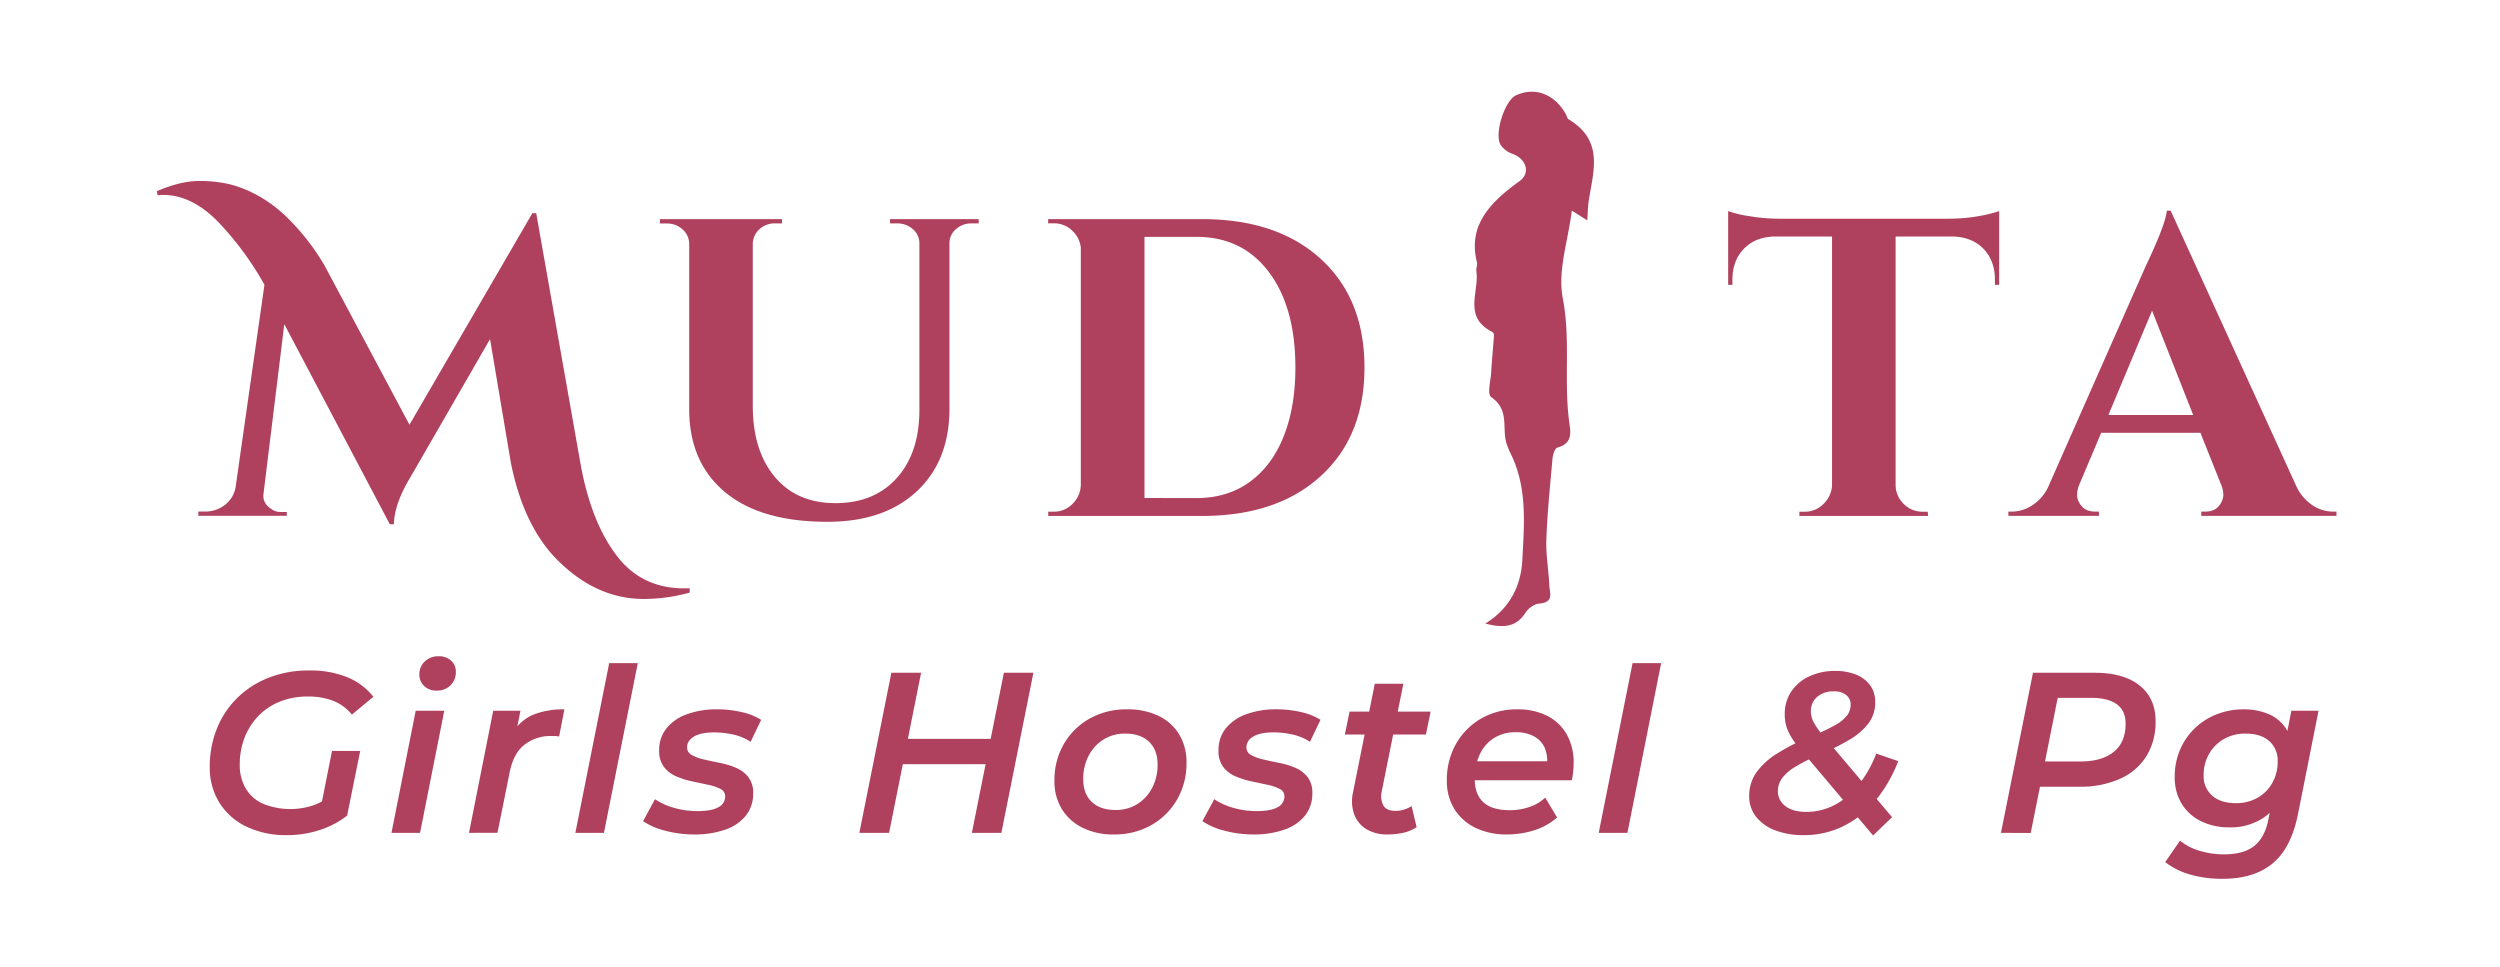 <?xml version="1.0" encoding="UTF-8"?> <svg xmlns="http://www.w3.org/2000/svg" id="Layer_1" data-name="Layer 1" viewBox="0 0 1064.57 411.94"><defs><style>.cls-1{fill:#af415e;}</style></defs><path class="cls-1" d="M66.77,81.4Q77,77.07,84.64,77.07A55.48,55.48,0,0,1,98,78.51a49.6,49.6,0,0,1,11.83,4.78,57.05,57.05,0,0,1,11.28,8.22,96.79,96.79,0,0,1,17.15,21.66l36.1,67.69,52.34-90.08h1.63l18.77,106.14q4.33,24.56,15,39,10.65,14.63,29.25,14.62h2.34v1.81a74.06,74.06,0,0,1-19.49,2.71q-19.5,0-35.56-15.35-15.53-14.61-21.12-42.78l-8.85-52.52-33.93,58.84q-6.87,11.37-7,20H166l-44.94-85.2-8.85,72.2q-.54,4.16,3.61,6.68a6.12,6.12,0,0,0,3.43,1.08h2.89v1.63H84.46v-1.81h2.88a13.55,13.55,0,0,0,8.4-2.8,12,12,0,0,0,4.6-7.67l12.27-86.1A131.73,131.73,0,0,0,94,95.66Q82.29,83,69.47,83a14.26,14.26,0,0,0-2.34.18Z"></path><path class="cls-1" d="M416.77,95.12H413.7a9.72,9.72,0,0,0-6.59,2.43,7.7,7.7,0,0,0-2.8,6V174q0,22.2-13.9,35.2t-38.08,13q-28.53,0-43.69-12.72t-15.16-35.29v-70a8.37,8.37,0,0,0-2.8-6.5,9.75,9.75,0,0,0-6.77-2.52H281V93.31h52v1.81h-2.89a9.66,9.66,0,0,0-6.68,2.43,8.61,8.61,0,0,0-2.88,6.23v68.95q0,19.14,9.38,30.33t25.82,11.19q16.41,0,26-10.56t9.75-28.61v-71.3a7.92,7.92,0,0,0-2.8-6.23,10,10,0,0,0-6.77-2.43H379V93.31h37.73Z"></path><path class="cls-1" d="M562.44,110.28q18.59,17,18.59,46.21T562.44,202.7q-18.6,17-50.54,17H446.37v-1.81h2.35a10.94,10.94,0,0,0,8-3.34,11.58,11.58,0,0,0,3.52-8V105.41a11.58,11.58,0,0,0-3.79-7.32,11.11,11.11,0,0,0-7.76-3h-2.35V93.31H511.9Q543.85,93.31,562.44,110.28ZM509.55,212.09q13,0,22.47-6.77T546.55,186q5.06-12.54,5.06-29.51,0-25.63-11.28-40.62t-30.78-15h-22.2v111.2Z"></path><path class="cls-1" d="M807.2,100.71v106a11.3,11.3,0,0,0,3.52,7.94,11.11,11.11,0,0,0,8,3.25h2.16l.18,1.81H766.23v-1.81h2.35a10.89,10.89,0,0,0,7.85-3.25,11.85,11.85,0,0,0,3.7-7.76V100.71H755.76q-8.31.18-13.18,5.24t-4.87,13.17v2.17H735.9V89.88A44.75,44.75,0,0,0,745,92.05a75.62,75.62,0,0,0,12.18,1.08H830a74.72,74.72,0,0,0,14.44-1.44,56.21,56.21,0,0,0,6.86-1.81v31.41h-1.81v-2.17q0-8.12-4.87-13.17t-13.18-5.24Z"></path><path class="cls-1" d="M993.31,217.86h1.62v1.81H937.35v-1.81H939c2.65,0,4.6-.81,5.87-2.43a7.68,7.68,0,0,0,1.89-4.61,11.2,11.2,0,0,0-.9-4.33L937,184.29H894.75l-9.39,22.2a12.36,12.36,0,0,0-.9,4.42,7.6,7.6,0,0,0,1.89,4.52c1.27,1.62,3.28,2.43,6,2.43h1.45v1.81H855.22v-1.81h1.62a15.8,15.8,0,0,0,8.3-2.53,19.11,19.11,0,0,0,6.86-7.58l41.7-94.4q8.49-17.88,9-23.65h1.62L978,207.39a19.63,19.63,0,0,0,6.86,7.85A15.71,15.71,0,0,0,993.31,217.86Zm-95.49-41.15h36.1L916.41,132.3Z"></path><path class="cls-1" d="M675.9,93.84l-6.58-4.17c-1.56,12.83-6.1,25.59-3.85,37.28,3.45,17.87.33,35.62,2.82,53.27.59,4.24,1.28,8.57-5.1,10.38-1.18.33-2,3.2-2.12,5-1,11.39-2.18,22.8-2.59,34.22-.24,6.5,1,13,1.27,19.55.12,3,2.18,7.16-4.35,7.66-2.07.16-4.68,2.07-5.77,3.82-3.94,6.3-9.68,6.69-17.14,4.66,10.72-6.53,15.24-16.52,15.76-27,.76-15.19,2.26-30.79-5-45.41a31.12,31.12,0,0,1-1.69-4.17c-2.13-6.52,1.42-14.31-6.5-19.78-1.88-1.3-.3-6.85-.09-10.43.32-5.38.85-10.75,1.22-16.13a1.63,1.63,0,0,0-.79-1.26c-12.55-6.43-5.41-17.07-6.73-25.88-.18-1.21.55-2.56.26-3.72-4-15.89,5.79-25.68,18.14-34.61,4.85-3.51,2.82-9.55-3.1-11.64a10,10,0,0,1-5-3.85c-2.75-4.77,1.85-18.81,6.5-21,8.19-3.78,16.63-.56,21.4,8.17.37.67.48,1.65,1.07,2,15.34,9.19,10.42,22.39,8.54,35C676.16,88.06,676.15,90.3,675.9,93.84Z"></path><path class="cls-1" d="M122.39,355.62a39,39,0,0,1-17.63-3.7,27.49,27.49,0,0,1-11.44-10.28,28.24,28.24,0,0,1-4-15.14,43.14,43.14,0,0,1,3-16.12,38.22,38.22,0,0,1,8.52-13,39.64,39.64,0,0,1,13.39-8.71,46.27,46.27,0,0,1,17.48-3.17,41.71,41.71,0,0,1,16.26,2.92A27.21,27.21,0,0,1,159,296.7l-9.15,7.6a19.58,19.58,0,0,0-8-5.89,29.54,29.54,0,0,0-10.76-1.81,31.36,31.36,0,0,0-12,2.2,26.11,26.11,0,0,0-9.16,6.18,27.83,27.83,0,0,0-5.84,9.3,31.62,31.62,0,0,0-2,11.44,19.62,19.62,0,0,0,2.44,9.84,16.16,16.16,0,0,0,7.3,6.62,30.8,30.8,0,0,0,22.16.54,30.08,30.08,0,0,0,8.91-5.41l5,9.93a37.53,37.53,0,0,1-11.73,6.19A43.61,43.61,0,0,1,122.39,355.62Zm13.92-10.32,5.07-25.52h12l-5.55,27.46Z"></path><path class="cls-1" d="M166.7,354.65l10.32-52h12.17l-10.32,52Zm19.18-60.58a7.17,7.17,0,0,1-5.31-2,6.57,6.57,0,0,1-2-4.82,7.46,7.46,0,0,1,2.28-5.55,8.19,8.19,0,0,1,6-2.24,7.43,7.43,0,0,1,5.26,1.89,6.07,6.07,0,0,1,2,4.63,7.91,7.91,0,0,1-2.24,5.84A8.15,8.15,0,0,1,185.88,294.07Z"></path><path class="cls-1" d="M199.71,354.65l10.32-52h11.59l-2.92,14.81-1.07-4.29a19.54,19.54,0,0,1,9.15-8.72,34.26,34.26,0,0,1,13.54-2.38l-2.24,11.59a9.51,9.51,0,0,0-1.46-.25c-.46,0-1,0-1.56,0a18.31,18.31,0,0,0-11.79,3.75Q218.61,320.85,217,329l-5.16,25.62Z"></path><path class="cls-1" d="M245,354.65l14.41-72.26h12.18l-14.42,72.26Z"></path><path class="cls-1" d="M295.73,355.33A47.48,47.48,0,0,1,283,353.67a28.94,28.94,0,0,1-9.16-4l5.07-9.35a27.56,27.56,0,0,0,8,3.65A35.79,35.79,0,0,0,297,345.39q6,0,8.91-1.65a5.09,5.09,0,0,0,2.88-4.58,3.44,3.44,0,0,0-2-3.21,20.67,20.67,0,0,0-5.21-1.76l-6.82-1.46a35.64,35.64,0,0,1-6.81-2.14,13,13,0,0,1-5.21-4,11.07,11.07,0,0,1-2.05-7,14.65,14.65,0,0,1,3.12-9.45,19.7,19.7,0,0,1,8.71-6,36.91,36.91,0,0,1,12.91-2.09,45.75,45.75,0,0,1,10.32,1.17,26.16,26.16,0,0,1,8.37,3.31l-4.48,9.35a22.66,22.66,0,0,0-7.54-3.12,37.31,37.31,0,0,0-7.84-.88q-5.94,0-8.81,1.81t-2.88,4.52a3.62,3.62,0,0,0,2.05,3.31,19,19,0,0,0,5.21,1.9q3.17.74,6.81,1.46a34.13,34.13,0,0,1,6.82,2.1,13.15,13.15,0,0,1,5.21,3.94,10.77,10.77,0,0,1,2.05,6.87,14.85,14.85,0,0,1-3.17,9.59,19.15,19.15,0,0,1-8.81,5.94A38.79,38.79,0,0,1,295.73,355.33Z"></path><path class="cls-1" d="M378.6,354.65H365.94l13.63-68.17h12.66Zm42.07-29.22H383.56l2.05-10.81h37.3Zm6.81-38.95h12.57l-13.64,68.17H413.85Z"></path><path class="cls-1" d="M474.23,355.33a29,29,0,0,1-13.29-2.88,21.23,21.23,0,0,1-8.82-8,22.64,22.64,0,0,1-3.11-12,30.55,30.55,0,0,1,4-15.63A29,29,0,0,1,464,306a31.76,31.76,0,0,1,15.93-3.94,30.29,30.29,0,0,1,13.39,2.77,20.67,20.67,0,0,1,8.81,7.89,22.83,22.83,0,0,1,3.12,12.13,30.6,30.6,0,0,1-4,15.58,29.16,29.16,0,0,1-10.95,10.9A31.57,31.57,0,0,1,474.23,355.33Zm.78-10.42a17.12,17.12,0,0,0,9.25-2.49,17.7,17.7,0,0,0,6.33-6.86,21.18,21.18,0,0,0,2.34-10.13c0-4-1.21-7.21-3.61-9.54s-5.78-3.51-10.13-3.51a17.27,17.27,0,0,0-9.2,2.48,17.7,17.7,0,0,0-6.38,6.87,21.3,21.3,0,0,0-2.33,10.13q0,6.13,3.6,9.59T475,344.91Z"></path><path class="cls-1" d="M533.92,355.33a47.46,47.46,0,0,1-12.75-1.66,28.83,28.83,0,0,1-9.16-4l5.07-9.35a27.56,27.56,0,0,0,8,3.65,35.69,35.69,0,0,0,10.08,1.41q6,0,8.91-1.65a5.1,5.1,0,0,0,2.87-4.58,3.43,3.43,0,0,0-2-3.21,20.81,20.81,0,0,0-5.21-1.76l-6.82-1.46a35.75,35.75,0,0,1-6.82-2.14,13.06,13.06,0,0,1-5.21-4,11.13,11.13,0,0,1-2-7,14.7,14.7,0,0,1,3.11-9.45,19.79,19.79,0,0,1,8.72-6,36.82,36.82,0,0,1,12.9-2.09,45.77,45.77,0,0,1,10.33,1.17,26.26,26.26,0,0,1,8.37,3.31l-4.48,9.35a22.71,22.71,0,0,0-7.55-3.12,37.14,37.14,0,0,0-7.83-.88q-5.94,0-8.82,1.81a5.27,5.27,0,0,0-2.87,4.52,3.63,3.63,0,0,0,2,3.31,19.13,19.13,0,0,0,5.21,1.9c2.11.49,4.39,1,6.82,1.46a34.13,34.13,0,0,1,6.82,2.1,13.22,13.22,0,0,1,5.21,3.94,10.77,10.77,0,0,1,2,6.87,14.84,14.84,0,0,1-3.16,9.59,19.15,19.15,0,0,1-8.81,5.94A38.85,38.85,0,0,1,533.92,355.33Z"></path><path class="cls-1" d="M572.68,312.77l2-9.74H609.2l-2,9.74Zm18,42.56a16.65,16.65,0,0,1-8.72-2.19,12.42,12.42,0,0,1-5.26-6.24,17,17,0,0,1-.53-9.59l9.25-46.16h12.17l-9.25,46.06a8.44,8.44,0,0,0,.78,5.85q1.36,2.24,5.16,2.24a12.29,12.29,0,0,0,3.55-.54,12.09,12.09,0,0,0,3.27-1.51l2.14,9a17.73,17.73,0,0,1-6,2.44A32.61,32.61,0,0,1,590.7,355.33Z"></path><path class="cls-1" d="M641.73,355.33a29.86,29.86,0,0,1-13.54-2.88,21.47,21.47,0,0,1-8.91-8,22.4,22.4,0,0,1-3.17-12,31,31,0,0,1,3.9-15.68A28.82,28.82,0,0,1,630.67,306a30.11,30.11,0,0,1,15.44-3.94,27.67,27.67,0,0,1,12.66,2.72,20,20,0,0,1,8.33,7.84,24.06,24.06,0,0,1,3,12.23,37.93,37.93,0,0,1-.2,3.79,28.11,28.11,0,0,1-.58,3.61H625.17l1.37-8.09h37l-5,2.73a14.7,14.7,0,0,0-.68-8.28,10.43,10.43,0,0,0-4.67-5.06,15.84,15.84,0,0,0-7.7-1.75,17,17,0,0,0-9.29,2.48,16.32,16.32,0,0,0-6.09,7A24.44,24.44,0,0,0,628,331.86q0,6.33,3.65,9.74T643,345a25,25,0,0,0,8.38-1.41,18,18,0,0,0,6.62-3.94l5.06,8.47a27,27,0,0,1-9.69,5.41A37.75,37.75,0,0,1,641.73,355.33Z"></path><path class="cls-1" d="M680.78,354.65l14.41-72.26h12.17L693,354.65Z"></path><path class="cls-1" d="M768.13,355.62a33.26,33.26,0,0,1-12.23-2.05,18.65,18.65,0,0,1-8.13-5.79,14,14,0,0,1-2.92-8.81,17.13,17.13,0,0,1,3-9.94,30.34,30.34,0,0,1,8.77-8.08,88.8,88.8,0,0,1,13.92-7.11,82.27,82.27,0,0,0,10.91-5.06,16.5,16.5,0,0,0,5.21-4.29,7.7,7.7,0,0,0,1.41-4.48,5.14,5.14,0,0,0-1.85-4,7.79,7.79,0,0,0-5.26-1.61,10.5,10.5,0,0,0-7.16,2.34,8,8,0,0,0-2.68,6.33,10,10,0,0,0,1.22,4.53,31.34,31.34,0,0,0,4.14,5.79l29.22,34.58-8.09,7.79-31.55-37.4a29.82,29.82,0,0,1-4.58-6.91A17.28,17.28,0,0,1,760,304.2a16.85,16.85,0,0,1,2.87-9.88,18.64,18.64,0,0,1,7.74-6.38,25.62,25.62,0,0,1,10.81-2.24,23.55,23.55,0,0,1,8.91,1.56,13.63,13.63,0,0,1,6,4.52,11.91,11.91,0,0,1,2.19,7.26,14.65,14.65,0,0,1-2.82,8.91,27.49,27.49,0,0,1-8.18,7.06,103.25,103.25,0,0,1-13,6.43,85.1,85.1,0,0,0-9.89,5,20,20,0,0,0-5.69,4.82,9.27,9.27,0,0,0-1.86,5.7,7.66,7.66,0,0,0,3.17,6.28c2.11,1.66,5.14,2.49,9.11,2.49a25.76,25.76,0,0,0,11.54-2.78,31.71,31.71,0,0,0,10.22-8.33,49.53,49.53,0,0,0,7.84-13.73l9.35,3.22a60.26,60.26,0,0,1-10,17.19A41.79,41.79,0,0,1,784.54,352,37.67,37.67,0,0,1,768.13,355.62Z"></path><path class="cls-1" d="M852.07,354.65l13.63-68.17H892q12.36,0,19.13,5.45T917.9,307A27.59,27.59,0,0,1,914,322a25.44,25.44,0,0,1-11.25,9.64A41.2,41.2,0,0,1,885.37,335h-22.2l6.72-6-5.16,25.71ZM869.6,330.4l-4.48-6.14h20.74q9.15,0,14.22-4.09t5.06-12q0-5.55-3.75-8.27t-10.76-2.73H870.86l6.63-6.33Z"></path><path class="cls-1" d="M946.34,374.22a49,49,0,0,1-13.64-1.8A31.25,31.25,0,0,1,922,367.11l6.33-9.15a22.56,22.56,0,0,0,8,4.23,34.93,34.93,0,0,0,10.8,1.61c5.72,0,10-1.25,13-3.75s4.87-6.25,5.84-11.25l2.14-10.71,3.22-11,1.94-11.79,2.44-12.66h11.59l-8.77,44.12q-2.93,14.5-10.9,21T946.34,374.22Zm3-21.91a26.82,26.82,0,0,1-12-2.58,19.87,19.87,0,0,1-8.28-7.4,21.34,21.34,0,0,1-3-11.54,29,29,0,0,1,2.19-11.35,27.75,27.75,0,0,1,6.14-9.1,28.13,28.13,0,0,1,9.35-6.09,31.18,31.18,0,0,1,11.83-2.19,26.76,26.76,0,0,1,10.42,2,16.33,16.33,0,0,1,7.59,6.43q2.83,4.44,2.63,11.64a37.9,37.9,0,0,1-3.41,15.43,25.73,25.73,0,0,1-9.15,10.81A25.29,25.29,0,0,1,949.35,352.31ZM952.08,342a18.31,18.31,0,0,0,9.25-2.29,16.6,16.6,0,0,0,6.28-6.33,18.13,18.13,0,0,0,2.29-9.11,11,11,0,0,0-3.6-8.71q-3.6-3.17-10-3.17a18.21,18.21,0,0,0-9.25,2.29,17,17,0,0,0-6.33,6.28,17.75,17.75,0,0,0-2.34,9.15,10.94,10.94,0,0,0,3.65,8.72Q945.66,342,952.08,342Z"></path></svg> 